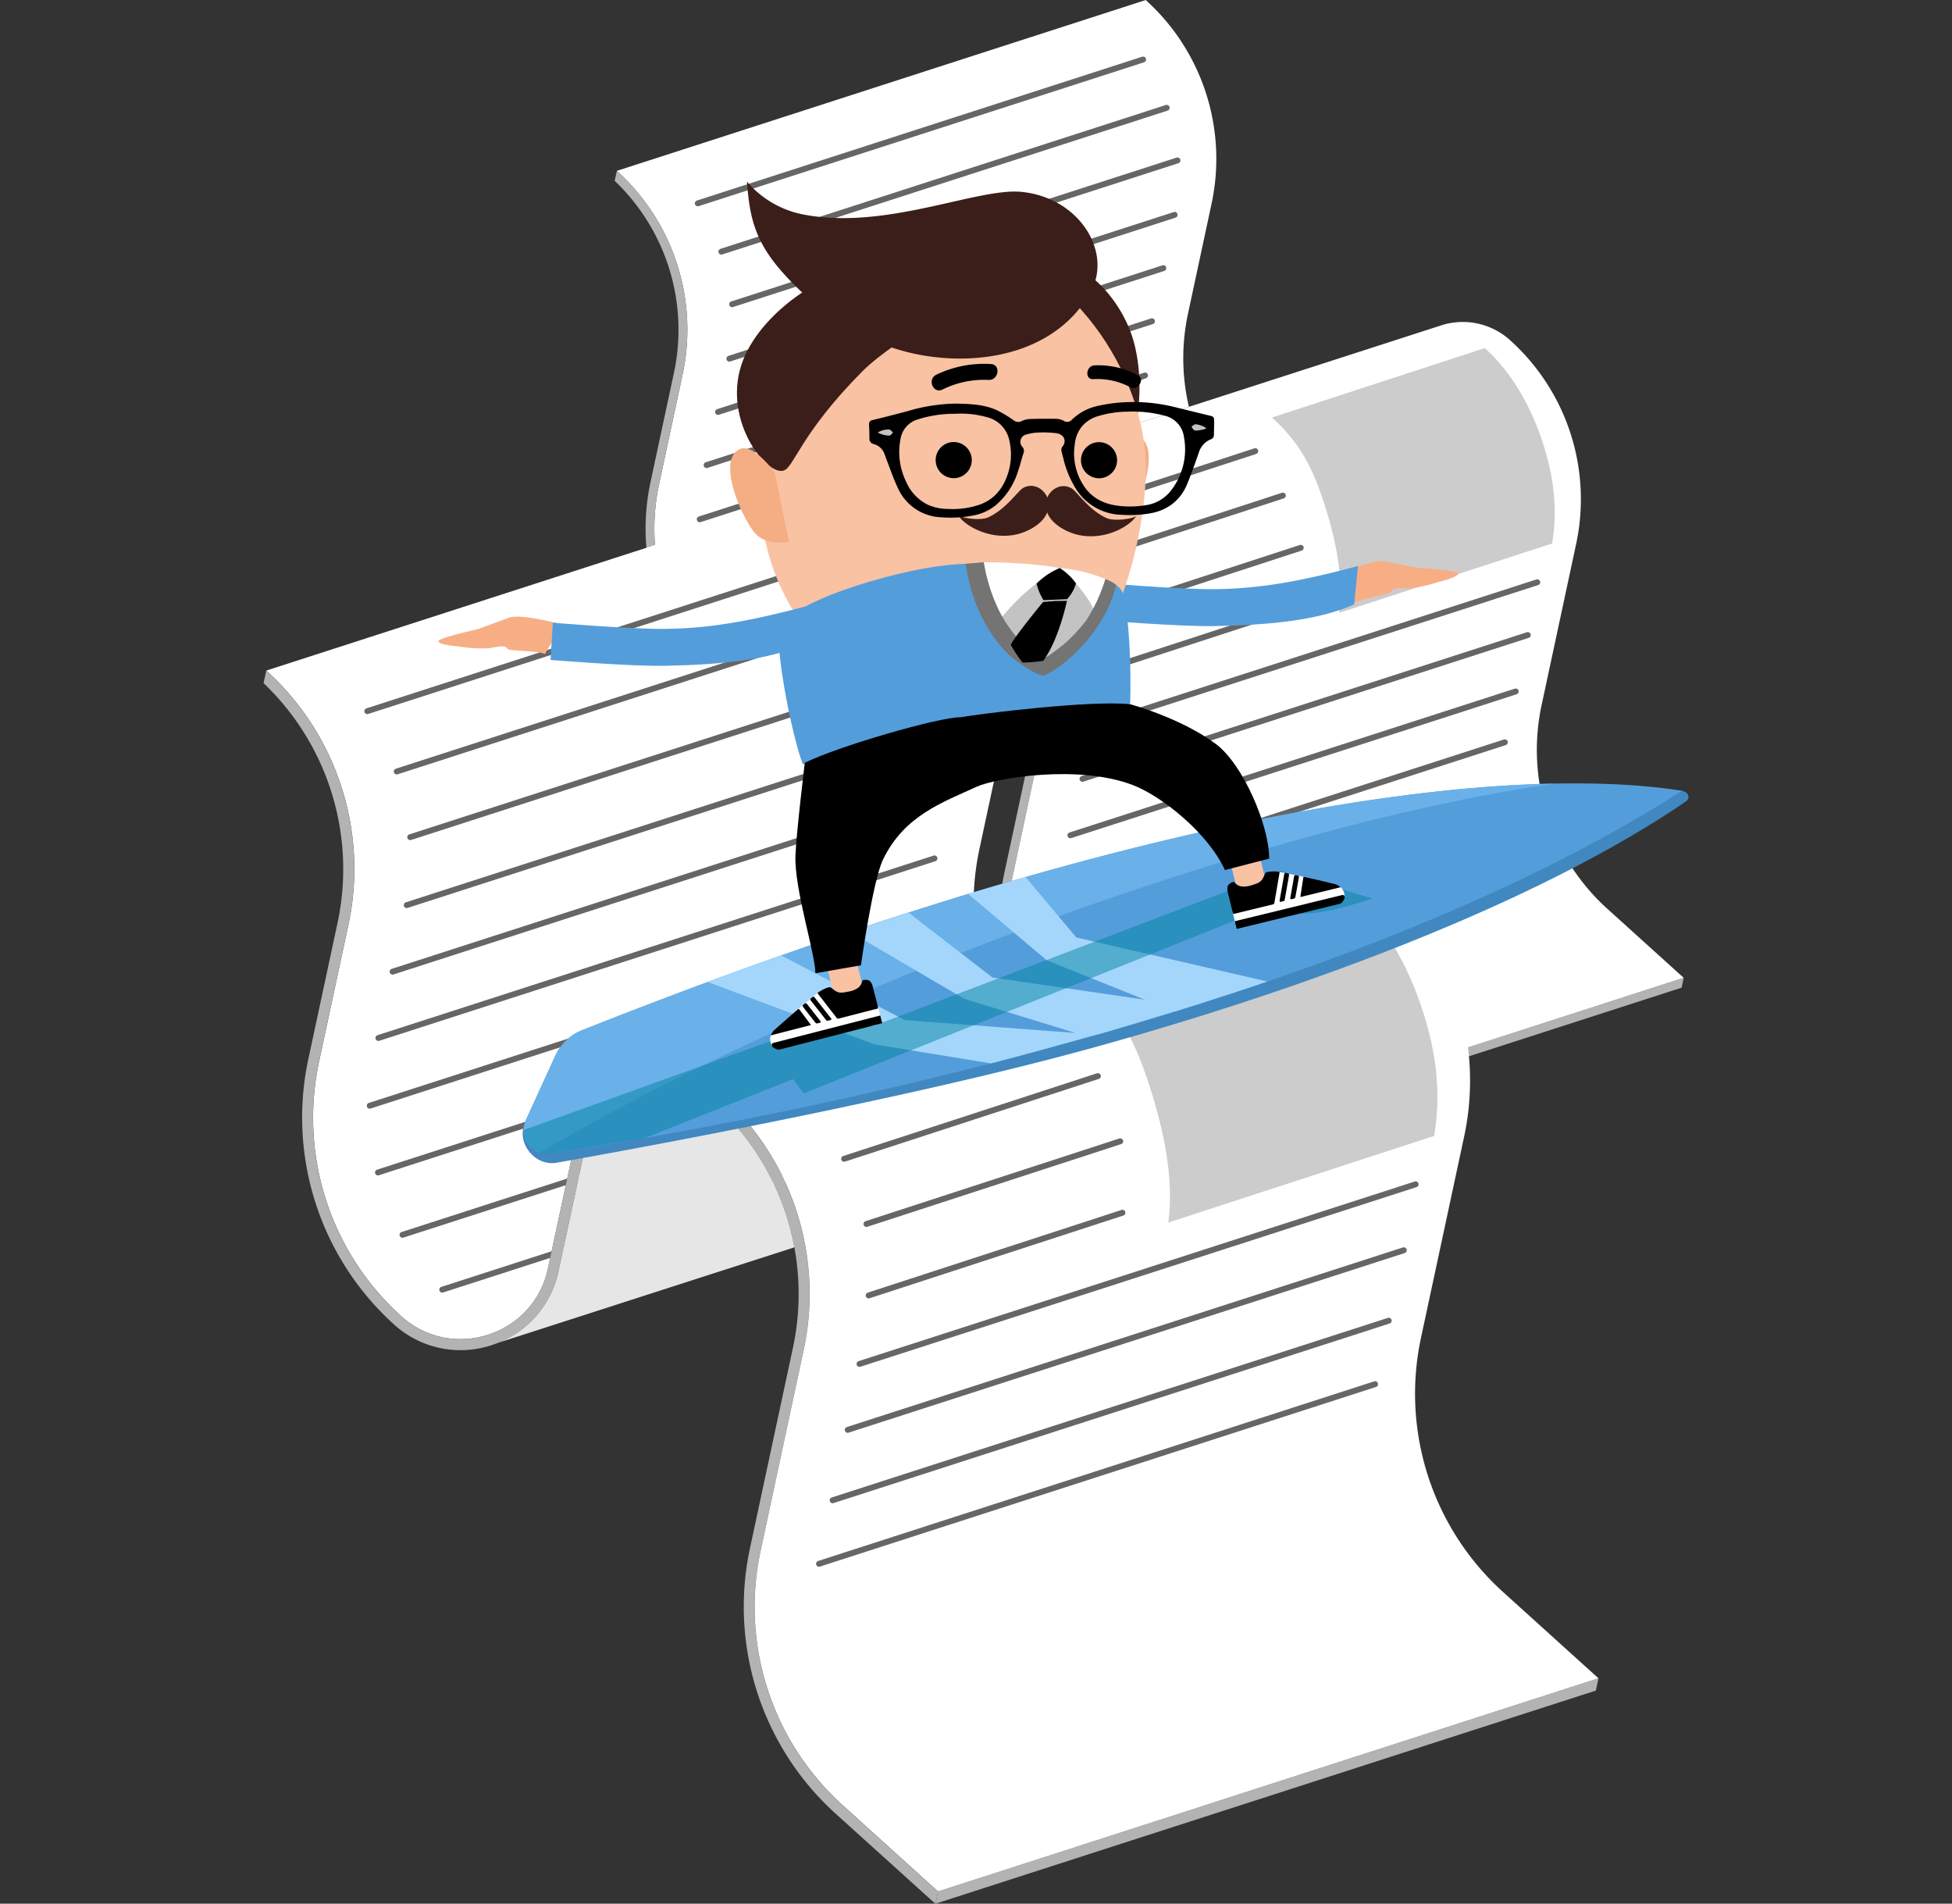 <svg xmlns="http://www.w3.org/2000/svg" xmlns:xlink="http://www.w3.org/1999/xlink" width="481" height="469" viewBox="0 0 481 469">
  <rect x="0" y="0" width="481" height="469" fill="#333333" stroke="none"/>
  <defs>
    <clipPath id="clip-path">
      <rect id="Rettangolo_209" data-name="Rettangolo 209" width="481" height="469" transform="translate(160 1892)" fill="#d9d9d9"/>
    </clipPath>
  </defs>
  <g id="Raggruppa_352" data-name="Raggruppa 352" transform="translate(-160 -1892)">
    <g id="Gruppo_di_maschere_8" data-name="Gruppo di maschere 8" clip-path="url(#clip-path)">
      <g id="MrK_EMAIL" data-name="MrK EMAIL" transform="translate(167.223 1892)" style="isolation: isolate">
        <g id="Livello_1" data-name="Livello 1">
          <g id="Raggruppa_329" data-name="Raggruppa 329">
            <path id="Tracciato_937" data-name="Tracciato 937" d="M407.16,243.318,276.821,285.373l.522-2.424,130.324-42.056Z" fill="#b3b3b3"/>
            <path id="Tracciato_938" data-name="Tracciato 938" d="M285.731,100.23,232.67,117.368,218.294,122a13.87,13.87,0,0,0-1.357.439,17.35,17.35,0,0,0-11.261,12.85l-5.326,24.8a17.314,17.314,0,0,1-9.808,12.256,17.714,17.714,0,0,1-11.1,1.26,17.434,17.434,0,0,1-8.055-4.163,52.731,52.731,0,0,1-16.2-50.163l5.795-27.028a52.713,52.713,0,0,0-16.2-50.159L275.126,0l-.014.019a52.7,52.7,0,0,1,16.211,50.163l-5.795,27.028a52.559,52.559,0,0,0,.208,23.02Z" fill="#fff"/>
            <line id="Linea_36" data-name="Linea 36" x1="109.734" y2="35.435" transform="translate(164.721 14.661)" fill="none" stroke="#666" stroke-linecap="round" stroke-miterlimit="10" stroke-width="1.449"/>
            <line id="Linea_37" data-name="Linea 37" x1="109.739" y2="35.435" transform="translate(170.526 26.564)" fill="none" stroke="#666" stroke-linecap="round" stroke-miterlimit="10" stroke-width="1.449"/>
            <line id="Linea_38" data-name="Linea 38" x1="109.739" y2="35.435" transform="translate(173.186 39.52)" fill="none" stroke="#666" stroke-linecap="round" stroke-miterlimit="10" stroke-width="1.449"/>
            <line id="Linea_39" data-name="Linea 39" x1="109.734" y2="35.435" transform="translate(172.496 52.93)" fill="none" stroke="#666" stroke-linecap="round" stroke-miterlimit="10" stroke-width="1.449"/>
            <line id="Linea_40" data-name="Linea 40" x1="109.739" y2="35.435" transform="translate(169.705 66.056)" fill="none" stroke="#666" stroke-linecap="round" stroke-miterlimit="10" stroke-width="1.449"/>
            <line id="Linea_41" data-name="Linea 41" x1="109.739" y2="35.435" transform="translate(166.899 79.142)" fill="none" stroke="#666" stroke-linecap="round" stroke-miterlimit="10" stroke-width="1.449"/>
            <line id="Linea_42" data-name="Linea 42" x1="109.739" y2="35.435" transform="translate(165.195 92.504)" fill="none" stroke="#666" stroke-linecap="round" stroke-miterlimit="10" stroke-width="1.449"/>
            <line id="Linea_43" data-name="Linea 43" x1="109.739" y2="35.435" transform="translate(166.822 105.668)" fill="none" stroke="#666" stroke-linecap="round" stroke-miterlimit="10" stroke-width="1.449"/>
            <line id="Linea_44" data-name="Linea 44" x1="109.739" y2="35.435" transform="translate(171.656 117.972)" fill="none" stroke="#666" stroke-linecap="round" stroke-miterlimit="10" stroke-width="1.449"/>
            <line id="Linea_45" data-name="Linea 45" x1="109.734" y2="35.435" transform="translate(179.508 128.794)" fill="none" stroke="#666" stroke-linecap="round" stroke-miterlimit="10" stroke-width="1.449"/>
            <path id="Tracciato_939" data-name="Tracciato 939" d="M277.343,282.949l-.522,2.419-.932-.821-18.819-17a55.042,55.042,0,0,1-16.863-52.221l8.513-39.7a50.659,50.659,0,0,0-15.54-48.1,15.41,15.41,0,0,0-25.4,8.2l-5.326,24.8A19.522,19.522,0,0,1,190.5,174.717l-.039.014c-.41.164-.821.309-1.236.444a19.523,19.523,0,0,1-19.3-4.138,55.02,55.02,0,0,1-16.863-52.221l5.795-27.028a50.666,50.666,0,0,0-14.612-47.232l.531-2.472a52.713,52.713,0,0,1,16.2,50.159l-5.795,27.028a52.713,52.713,0,0,0,16.2,50.163,17.434,17.434,0,0,0,8.055,4.163,17.711,17.711,0,0,0,11.1-1.26l.039-.024a8.923,8.923,0,0,0,.84-.406c.285-.15.575-.309.855-.478.063-.029.116-.072.179-.106.483-.295.951-.613,1.4-.951a.161.161,0,0,1,.053-.043c.251-.2.507-.4.753-.613q.246-.21.493-.435c.217-.2.415-.4.613-.6.184-.184.357-.377.531-.56a15.465,15.465,0,0,0,1.227-1.54,14.511,14.511,0,0,0,.869-1.362,1.808,1.808,0,0,0,.179-.328c.135-.227.256-.464.372-.705.019-.039.039-.082.058-.121.121-.261.246-.522.348-.8a.6.6,0,0,0,.072-.174c.1-.212.184-.435.266-.662.048-.121.087-.246.126-.372.087-.256.164-.507.241-.768.01-.053.034-.1.043-.155.1-.343.184-.691.261-1.053l5.326-24.8c.087-.4.179-.792.295-1.173.072-.295.169-.575.256-.84.068-.208.145-.41.222-.618a2.6,2.6,0,0,1,.1-.246,6.125,6.125,0,0,1,.266-.628c-.01-.014,0-.019,0-.034.13-.3.275-.613.435-.9.155-.309.319-.608.493-.9l.155-.266c.121-.2.251-.391.377-.57.261-.4.541-.768.826-1.13a10.436,10.436,0,0,1,.681-.8c0-.01.014-.019.019-.029.246-.27.488-.526.753-.768.212-.208.43-.415.662-.608a17.476,17.476,0,0,1,1.724-1.333,3.768,3.768,0,0,1,.372-.241c.217-.14.449-.28.676-.41l.014-.01c.319-.188.628-.353.951-.517a.319.319,0,0,0,.087-.048,15.664,15.664,0,0,1,1.893-.787c.179-.063.348-.135.526-.184a5.034,5.034,0,0,1,.546-.169c.1-.034.188-.058.285-.082a14.043,14.043,0,0,1,1.656-.353,5.081,5.081,0,0,1,.584-.1,2.966,2.966,0,0,1,.362-.043c.193-.024.4-.048.6-.058.27-.029.551-.048.84-.053l.734-.01a.628.628,0,0,1,.13,0c.275,0,.551.01.835.034s.57.034.85.072a17.211,17.211,0,0,1,8.827,3.651c.314.246.623.507.927.787a52.7,52.7,0,0,1,14.82,22.9,53.431,53.431,0,0,1,1.623,6.365,52.575,52.575,0,0,1-.241,20.885l-8.513,39.7a52.688,52.688,0,0,0,16.2,50.154l18.819,17.008Z" fill="#b3b3b3"/>
            <path id="Tracciato_940" data-name="Tracciato 940" d="M248.987,155.875,190.5,174.722a19.522,19.522,0,0,0,11.957-14.183l5.326-24.8a15.41,15.41,0,0,1,25.4-8.2,50.658,50.658,0,0,1,15.805,28.332Z" fill="#c2dbef"/>
            <path id="Tracciato_941" data-name="Tracciato 941" d="M407.667,240.894l-130.324,42.06-18.819-17.008a52.685,52.685,0,0,1-16.2-50.154l8.513-39.7a52.577,52.577,0,0,0,.241-20.885,53.43,53.43,0,0,0-1.623-6.365,52.713,52.713,0,0,0-14.82-22.9,17.371,17.371,0,0,0-16.346-3.936l14.376-4.636,53.061-17.138,61.927-19.992.155-.053a17.382,17.382,0,0,1,17.148,3.689,52.713,52.713,0,0,1,16.2,50.159l-8.509,39.689a52.713,52.713,0,0,0,16.2,50.163L407.667,240.9Z" fill="#fff"/>
            <line id="Linea_46" data-name="Linea 46" x1="50.086" y2="16.317" transform="translate(252.015 111.144)" fill="none" stroke="#666" stroke-linecap="round" stroke-miterlimit="10" stroke-width="1.449"/>
            <line id="Linea_47" data-name="Linea 47" x1="109.739" y2="35.435" transform="translate(256.535 170.347)" fill="none" stroke="#666" stroke-linecap="round" stroke-miterlimit="10" stroke-width="1.449"/>
            <line id="Linea_48" data-name="Linea 48" x1="109.739" y2="35.435" transform="translate(253.85 182.873)" fill="none" stroke="#666" stroke-linecap="round" stroke-miterlimit="10" stroke-width="1.449"/>
            <line id="Linea_49" data-name="Linea 49" x1="109.739" y2="35.435" transform="translate(259.514 156.449)" fill="none" stroke="#666" stroke-linecap="round" stroke-miterlimit="10" stroke-width="1.449"/>
            <line id="Linea_50" data-name="Linea 50" x1="109.734" y2="35.435" transform="translate(261.851 143.445)" fill="none" stroke="#666" stroke-linecap="round" stroke-miterlimit="10" stroke-width="1.449"/>
            <line id="Linea_51" data-name="Linea 51" x1="50.081" y2="16.317" transform="translate(263.653 149.051)" fill="none" stroke="#666" stroke-linecap="round" stroke-miterlimit="10" stroke-width="1.449"/>
            <line id="Linea_52" data-name="Linea 52" x1="50.086" y2="16.317" transform="translate(263.213 134.955)" fill="none" stroke="#666" stroke-linecap="round" stroke-miterlimit="10" stroke-width="1.449"/>
            <line id="Linea_53" data-name="Linea 53" x1="50.086" y2="16.317" transform="translate(258.804 122.091)" fill="none" stroke="#666" stroke-linecap="round" stroke-miterlimit="10" stroke-width="1.449"/>
            <path id="Tracciato_942" data-name="Tracciato 942" d="M322.774,150.988c1.246-8.765-1.091-18.872-3.685-26.907-2.8-8.663-5.887-14.912-12.874-21.223l52.443-17.109c6.988,6.311,11.561,14.893,14.361,23.556,2.593,8.026,3.651,16.119,2.226,24.584l-52.472,17.095Z" fill="#ccc"/>
            <path id="Tracciato_943" data-name="Tracciato 943" d="M386.029,416.485,223.273,469l.652-3.023,162.741-52.52Z" fill="#b3b3b3"/>
            <path id="Tracciato_944" data-name="Tracciato 944" d="M234.4,237.808l-66.258,21.4-17.954,5.79a17.693,17.693,0,0,0-1.69.551,21.667,21.667,0,0,0-14.062,16.047l-6.654,30.963a21.631,21.631,0,0,1-12.246,15.3,22.158,22.158,0,0,1-13.859,1.574,21.736,21.736,0,0,1-10.059-5.2A65.837,65.837,0,0,1,71.387,261.6l7.239-33.75a65.661,65.661,0,0,0-1.724-34.03A65.817,65.817,0,0,0,58.4,165.2l162.761-52.559-.019.024a65.805,65.805,0,0,1,20.243,62.641l-7.239,33.75A65.551,65.551,0,0,0,234.4,237.8Z" fill="#fff"/>
            <line id="Linea_54" data-name="Linea 54" x1="137.037" y2="44.248" transform="translate(83.285 130.957)" fill="none" stroke="#666" stroke-linecap="round" stroke-miterlimit="10" stroke-width="1.449"/>
            <line id="Linea_55" data-name="Linea 55" x1="137.032" y2="44.248" transform="translate(90.539 145.821)" fill="none" stroke="#666" stroke-linecap="round" stroke-miterlimit="10" stroke-width="1.449"/>
            <line id="Linea_56" data-name="Linea 56" x1="137.032" y2="44.248" transform="translate(93.861 161.998)" fill="none" stroke="#666" stroke-linecap="round" stroke-miterlimit="10" stroke-width="1.449"/>
            <line id="Linea_57" data-name="Linea 57" x1="137.032" y2="44.248" transform="translate(92.996 178.74)" fill="none" stroke="#666" stroke-linecap="round" stroke-miterlimit="10" stroke-width="1.449"/>
            <line id="Linea_58" data-name="Linea 58" x1="137.032" y2="44.248" transform="translate(89.515 195.134)" fill="none" stroke="#666" stroke-linecap="round" stroke-miterlimit="10" stroke-width="1.449"/>
            <line id="Linea_59" data-name="Linea 59" x1="137.032" y2="44.248" transform="translate(86.014 211.475)" fill="none" stroke="#666" stroke-linecap="round" stroke-miterlimit="10" stroke-width="1.449"/>
            <line id="Linea_60" data-name="Linea 60" x1="137.037" y2="44.248" transform="translate(83.879 228.16)" fill="none" stroke="#666" stroke-linecap="round" stroke-miterlimit="10" stroke-width="1.449"/>
            <line id="Linea_61" data-name="Linea 61" x1="137.032" y2="44.248" transform="translate(85.912 244.602)" fill="none" stroke="#666" stroke-linecap="round" stroke-miterlimit="10" stroke-width="1.449"/>
            <line id="Linea_62" data-name="Linea 62" x1="137.032" y2="44.248" transform="translate(91.953 259.963)" fill="none" stroke="#666" stroke-linecap="round" stroke-miterlimit="10" stroke-width="1.449"/>
            <line id="Linea_63" data-name="Linea 63" x1="137.032" y2="44.248" transform="translate(101.751 273.475)" fill="none" stroke="#666" stroke-linecap="round" stroke-miterlimit="10" stroke-width="1.449"/>
            <path id="Tracciato_945" data-name="Tracciato 945" d="M223.925,465.977,223.277,469l-1.164-1.024-23.5-21.228a68.739,68.739,0,0,1-21.059-65.206l10.629-49.569a63.249,63.249,0,0,0-19.4-60.058,19.24,19.24,0,0,0-31.717,10.242l-6.654,30.963a24.367,24.367,0,0,1-14.931,17.708l-.043.019c-.512.208-1.024.386-1.54.555a24.394,24.394,0,0,1-24.1-5.167A68.717,68.717,0,0,1,68.731,261.03l7.239-33.75A63.277,63.277,0,0,0,57.721,168.3l.662-3.091A65.841,65.841,0,0,1,78.611,227.85L71.372,261.6A65.841,65.841,0,0,0,91.6,324.242a21.736,21.736,0,0,0,10.059,5.2,22.116,22.116,0,0,0,13.859-1.574l.048-.029a10.958,10.958,0,0,0,1.048-.507c.357-.184.72-.386,1.067-.6.077-.039.145-.092.222-.13.6-.367,1.188-.768,1.748-1.188a.2.2,0,0,1,.068-.053c.314-.251.633-.5.937-.768.2-.179.406-.352.613-.546.275-.246.522-.5.768-.749.227-.227.444-.468.662-.7a19.362,19.362,0,0,0,1.531-1.922,17.492,17.492,0,0,0,1.082-1.7,3.077,3.077,0,0,0,.227-.406c.169-.28.319-.579.464-.879.024-.048.048-.1.072-.15.155-.328.3-.652.435-1a.6.6,0,0,0,.087-.217c.126-.261.227-.546.328-.826.063-.155.106-.309.155-.464.111-.324.2-.633.3-.956.014-.068.043-.13.058-.193.121-.43.227-.864.324-1.313l6.654-30.963c.106-.5.227-.99.372-1.468.092-.367.208-.715.324-1.048.082-.261.179-.512.275-.768a2.346,2.346,0,0,1,.121-.3c.1-.27.212-.536.333-.787-.01-.014,0-.024.01-.039a11.516,11.516,0,0,1,.546-1.125c.193-.386.4-.758.613-1.125.063-.111.13-.222.193-.333.15-.246.314-.488.468-.715.328-.5.676-.961,1.033-1.41a12.6,12.6,0,0,1,.85-.99c0-.014.019-.024.019-.039.309-.333.608-.657.937-.961.261-.261.541-.522.826-.763a21.549,21.549,0,0,1,2.154-1.666,4.74,4.74,0,0,1,.464-.3c.27-.179.56-.348.84-.512l.014-.01c.4-.232.787-.439,1.188-.642a.492.492,0,0,0,.111-.058,20.566,20.566,0,0,1,2.366-.985c.222-.077.435-.169.657-.232a6.474,6.474,0,0,1,.681-.212,3.553,3.553,0,0,1,.353-.1,17.187,17.187,0,0,1,2.072-.439c.246-.058.488-.087.729-.121a3.436,3.436,0,0,1,.454-.053c.241-.029.5-.058.748-.072.338-.039.691-.058,1.048-.063l.913-.01a.684.684,0,0,1,.164.01c.343,0,.691.01,1.038.043s.71.043,1.058.087a21.486,21.486,0,0,1,11.025,4.559c.391.3.777.637,1.159.98a65.794,65.794,0,0,1,18.509,28.6,67.24,67.24,0,0,1,2.023,7.949,65.661,65.661,0,0,1-.3,26.081l-10.629,49.569a65.8,65.8,0,0,0,20.233,62.627L223.905,466Z" fill="#b3b3b3"/>
            <path id="Tracciato_946" data-name="Tracciato 946" d="M188.518,307.292l-73.033,23.536a24.375,24.375,0,0,0,14.931-17.708l6.654-30.963a19.24,19.24,0,0,1,31.717-10.242,63.222,63.222,0,0,1,19.736,35.377Z" fill="#e6e6e6"/>
            <path id="Tracciato_947" data-name="Tracciato 947" d="M386.666,413.457l-162.741,52.52-23.5-21.243a65.8,65.8,0,0,1-20.233-62.627l10.629-49.569a65.661,65.661,0,0,0,.3-26.081,67.241,67.241,0,0,0-2.023-7.949,65.794,65.794,0,0,0-18.509-28.6,21.694,21.694,0,0,0-20.412-4.916l17.954-5.79,66.258-21.4,77.331-24.966.193-.068a21.71,21.71,0,0,1,21.417,4.607,65.841,65.841,0,0,1,20.229,62.641l-10.629,49.56a65.841,65.841,0,0,0,20.229,62.642l23.5,21.243Z" fill="#fff"/>
            <line id="Linea_64" data-name="Linea 64" x1="62.545" y2="20.373" transform="translate(192.295 251.435)" fill="none" stroke="#666" stroke-linecap="round" stroke-miterlimit="10" stroke-width="1.449"/>
            <line id="Linea_65" data-name="Linea 65" x1="137.037" y2="44.248" transform="translate(197.94 325.367)" fill="none" stroke="#666" stroke-linecap="round" stroke-miterlimit="10" stroke-width="1.449"/>
            <line id="Linea_66" data-name="Linea 66" x1="137.032" y2="44.253" transform="translate(194.588 341.003)" fill="none" stroke="#666" stroke-linecap="round" stroke-miterlimit="10" stroke-width="1.449"/>
            <path id="Tracciato_948" data-name="Tracciato 948" d="M280.655,301.193c1.555-10.942-1.362-23.565-4.6-33.6-3.5-10.817-7.35-18.621-16.076-26.5l65.486-21.363c8.726,7.881,14.439,18.6,17.935,29.418,3.24,10.025,4.563,20.127,2.777,30.7l-65.52,21.344Z" fill="#ccc"/>
            <line id="Linea_67" data-name="Linea 67" x1="137.032" y2="44.248" transform="translate(201.663 308.012)" fill="none" stroke="#666" stroke-linecap="round" stroke-miterlimit="10" stroke-width="1.449"/>
            <line id="Linea_68" data-name="Linea 68" x1="137.037" y2="44.253" transform="translate(204.575 291.767)" fill="none" stroke="#666" stroke-linecap="round" stroke-miterlimit="10" stroke-width="1.449"/>
            <line id="Linea_69" data-name="Linea 69" x1="62.54" y2="20.378" transform="translate(206.825 298.769)" fill="none" stroke="#666" stroke-linecap="round" stroke-miterlimit="10" stroke-width="1.449"/>
            <line id="Linea_70" data-name="Linea 70" x1="62.545" y2="20.373" transform="translate(206.279 281.167)" fill="none" stroke="#666" stroke-linecap="round" stroke-miterlimit="10" stroke-width="1.449"/>
            <line id="Linea_71" data-name="Linea 71" x1="62.54" y2="20.378" transform="translate(200.779 265.106)" fill="none" stroke="#666" stroke-linecap="round" stroke-miterlimit="10" stroke-width="1.449"/>
            <path id="Tracciato_949" data-name="Tracciato 949" d="M136.873,256.549a12.383,12.383,0,0,0-6.268,6.176l-8.644,14.434c-1.753,4.481,2.632,10.237,7.982,9.291,25.381-4.505,88.988-16.288,133.811-28.79,52.935-14.772,108.367-35.609,144.5-60.237,1-.681.8-2.487-1.3-2.6-24.449-1.3-102.717-4.713-270.085,61.729Z" fill="#4088bf"/>
            <path id="Tracciato_950" data-name="Tracciato 950" d="M135.863,253.941a12.374,12.374,0,0,0-6.263,6.176L122.376,275.9a5.909,5.909,0,0,0,6.278,8.3c41.046-6.3,189.615-32.253,278.593-89.384-22.691-3.651-101.032-8.5-271.379,59.126Z" fill="#549ddb"/>
            <path id="Tracciato_951" data-name="Tracciato 951" d="M237.533,231.7c-43.712,16.621-82.561,35.054-111.723,52.225a5.883,5.883,0,0,1-3.438-8.026l7.224-15.791a12.383,12.383,0,0,1,6.263-6.171c124.438-49.4,199.775-60.126,240.189-60.893-35.807,5.012-85.367,18.447-138.519,38.656Z" fill="#69b1e8"/>
            <path id="Tracciato_952" data-name="Tracciato 952" d="M185.288,235.389l30.4,15.916,42.133,3.182L230.4,246.075,202.2,229.56q7.367-2.47,14.434-4.728l20.687,15.979,37.579,5.476L250.73,236.6,231.356,220.24q7.236-2.195,14.13-4.167L258,230.96,305.071,241.8c-5.51,1.888-11.025,3.68-16.53,5.437h.072c-.729.217-1.545.473-2.414.739-1.256.4-2.506.8-3.757,1.193l-.082-.01c-4.172,1.275-8.972,2.728-13.116,3.96h0s-.058.014-.082.024c-2.26.676-4.322,1.275-5.969,1.743l-.164-.01c-8.576,2.41-19.277,5.36-26.067,7.1l-28.67-4.674-41.138-15.38q9.264-3.426,18.114-6.538Z" fill="#a4d6fc"/>
            <path id="Tracciato_953" data-name="Tracciato 953" d="M208.1,252.729l100.259-38.2,22.561,6.828c-9.47,3.12-17.148,5.128-27.013,2.675L190.788,269.38l-2.574-3.53-36.57,14.535c-2.5.406-20.987,3.506-22.991,3.82a5.894,5.894,0,0,1-6.8-5.824l73.724-26.559,12.526.908Z" fill="#0084a3" opacity="0.5" style="mix-blend-mode: multiply;isolation: isolate"/>
            <path id="Tracciato_954" data-name="Tracciato 954" d="M321.306,142.044s9.547-4.346,12.633-3.747l8.243,1.6s10.141.589,9.919,1.429c-.275,1.024-4.6,1.932-5.312,2.192a34.018,34.018,0,0,1-6.7,1.415c-1.352.145-3.95-.43-4.5.816-.328.758-7.929,1.748-8.885,2.82l-5.4-6.519Z" fill="#f7ae84"/>
            <path id="Tracciato_955" data-name="Tracciato 955" d="M131.324,153.875s-10.112-2.786-13.067-1.709l-7.891,2.878s-9.924,2.183-9.571,2.975c.435.971,4.848,1.183,5.592,1.328a34.062,34.062,0,0,0,6.838.343c1.357-.068,3.834-1.048,4.568.1.444.7,8.108.478,9.219,1.381l4.312-7.292Z" fill="#f7ae84"/>
            <path id="Tracciato_956" data-name="Tracciato 956" d="M326.449,148.926c-8.866,3.868-20.243,5.022-34.252,5.317-8.518.179-28.283-1.444-28.283-1.444l.56-9.175s19.094,1.623,27.733,1.526c11.1-.126,21.132-1.965,35.2-5.7l-.951,9.479Z" fill="#549ddb"/>
            <path id="Tracciato_957" data-name="Tracciato 957" d="M297.257,217.772c.41,1.69,7.8.787,7.186-1.753s-5.355-21.982-5.355-21.982l-7.186,1.753,5.36,21.982Z" fill="#f8c2a3" fill-rule="evenodd"/>
            <path id="Tracciato_958" data-name="Tracciato 958" d="M314.328,216.068s-5.988-1.222-6.466-1.275-2.337,7.5-2.337,7.5l-9.064,2.207.734,3.037,26.859-6.548a2.8,2.8,0,0,0-.918-2.414l-8.808-2.506Z" fill="#fff" fill-rule="evenodd"/>
            <path id="Tracciato_959" data-name="Tracciato 959" d="M296.919,225.132c.729-.184,3.549-.869,4.143-1.014,1.763-.43,3.525-.864,5.293-1.289a.541.541,0,0,0,.478-.522c.1-.753.251-1.507.377-2.255.285-1.661.565-3.327.855-4.988.034-.188,0-.285-.188-.314-.28-.043-3.091-.241-3.375.468-.845,2.11-1.222,2.231-3.588,2.955a5.706,5.706,0,0,1-2.294.2,2.627,2.627,0,0,1-1.6-.961c-.324-.415-1.68.4-1.763,1.029a3.354,3.354,0,0,0,.01,1.12l1.173,4.858c.087.372.14.792.478.705Z" fill-rule="evenodd"/>
            <path id="Tracciato_960" data-name="Tracciato 960" d="M323.464,220.515l-26.415,6.437.464,1.9c7.615-1.854,18.205-4.433,25.555-6.225a3.054,3.054,0,0,0,1-1.27c.121-.579-.092-.971-.608-.84Z" fill-rule="evenodd"/>
            <path id="Tracciato_961" data-name="Tracciato 961" d="M313.2,220.993l9.928-2.419a4.969,4.969,0,0,0-1.106-.681c-1.169-.3-2.337-.575-3.516-.855-1.4-.333-2.791-.647-4.187-.975-.237-.053-.372-.068-.406.227l-.72,4.7Z" fill-rule="evenodd"/>
            <path id="Tracciato_962" data-name="Tracciato 962" d="M308.118,221.747c-.063.309-.043.5.241.425l.5-.121c.381-.092.444-.111.5-.439l1.024-5.795c.058-.328.092-.589-.241-.642l-.512-.1c-.333-.058-.386.208-.444.536l-1.077,6.138Z" fill-rule="evenodd"/>
            <path id="Tracciato_963" data-name="Tracciato 963" d="M310.73,221.124c-.063.314.024.468.314.4l.522-.126c.381-.092.386-.251.444-.579l.8-4.476c.058-.328.092-.589-.237-.642l-.512-.1c-.328-.053-.391.208-.444.536l-.874,4.988Z" fill-rule="evenodd"/>
            <path id="Tracciato_964" data-name="Tracciato 964" d="M259.683,67.1c1.468.063,10.039,6.978,12.72,18.065,3,12.439-.613,25.574-2.047,24.758-.874-.5-.454-7.34-6.558-20.494a71.761,71.761,0,0,0-9.581-14.212s3.718-7.548,5.466-8.118" fill="#3b1e19"/>
            <path id="Tracciato_965" data-name="Tracciato 965" d="M273.286,107.512c6.08,2.627-.2,18.442-3,21.339s-7.784,2.159-7.784,2.159L265,113.732s4.8-7.722,8.282-6.22Z" fill="#f5ad83"/>
            <path id="Tracciato_966" data-name="Tracciato 966" d="M228.676,60.092c-21.576-.212-46.107,24.932-48.536,51.694-2.11,23.256,6.5,37.69,12.768,45.185l70.788,2.221c10.276-18.925,11.889-39.129,11.353-46.638-1.907-26.81-24.792-52.25-46.373-52.462Z" fill="#f8c2a3"/>
            <path id="Tracciato_967" data-name="Tracciato 967" d="M269.467,146.192c-2.062-6.693-30.973-8.475-43.7-6.915-12.753,1.309-40.544,9.47-41.07,16.452-.5,6.659,3.429,26.2,5.925,32.591,13.748-6.1,39.467-10.276,39.467-10.276h0s22.329-2.583,40.708,1.251c1.009-6.785.628-26.724-1.338-33.1Z" fill="#549ddb"/>
            <path id="Tracciato_968" data-name="Tracciato 968" d="M176.823,44.726c.642,7.615,1.4,13.869,8.306,21.827,7.243,8.4,17.795,16.172,28.293,19.35,15.443,4.93,38.231,3.322,48-13.777,5.611-9.817-2.468-23.295-16.752-24.84-10.952-1.183-33.494,9.537-53.945,5.553a24.23,24.23,0,0,1-13.9-8.113" fill="#3b1e19"/>
            <path id="Tracciato_969" data-name="Tracciato 969" d="M228.9,126.973c1.3,1.961,3.955,3.419,6.191,4.177a15.324,15.324,0,0,0,7.755.6c3.651-.734,8.61-3.467,8.335-7.77-.2-2.951-3.395-5.394-6.3-3.757-1.27.7-4.409,5.5-8.842,7.326-1.531.628-5.52.29-7.137-.579" fill="#3b1e19"/>
            <path id="Tracciato_970" data-name="Tracciato 970" d="M272.745,127.171c-1.318,1.946-3.984,3.39-6.22,4.129a15.339,15.339,0,0,1-7.76.546c-3.641-.758-8.581-3.525-8.277-7.828.222-2.951,3.429-5.365,6.331-3.713,1.265.705,4.37,5.529,8.789,7.393,1.526.642,5.52.328,7.142-.526" fill="#3b1e19"/>
            <path id="Tracciato_971" data-name="Tracciato 971" d="M262.059,145.565c-.768,1-1.738,2.188-2.9,3.448C260.152,147.945,261.122,146.8,262.059,145.565Z" fill="none"/>
            <path id="Tracciato_972" data-name="Tracciato 972" d="M225.711,142.542c-.077-.237-.145-.464-.212-.681C225.566,142.093,225.639,142.315,225.711,142.542Z" fill="none"/>
            <path id="Tracciato_973" data-name="Tracciato 973" d="M227.17,146.352a37.421,37.421,0,0,1-1.454-3.8A33.838,33.838,0,0,0,227.17,146.352Z" fill="none"/>
            <path id="Tracciato_974" data-name="Tracciato 974" d="M262.532,144.927c-.15.2-.3.415-.473.633C262.218,145.352,262.378,145.14,262.532,144.927Z" fill="none"/>
            <path id="Tracciato_975" data-name="Tracciato 975" d="M258.843,149.355c-.1.1-.193.208-.295.309Z" fill="none"/>
            <path id="Tracciato_976" data-name="Tracciato 976" d="M253.917,139.944c-2.043.613-2.139,1.246-4.631,2.675a34.084,34.084,0,0,0-9.73,9.634.21.21,0,0,1-.029-.034c1.99,2.767,3.3,4.766,5.153,6.369.014-.063,4.9,5.235,4.906,5.172.623-2.757,10.421-7.649,13.666-11.261-.01.01,1.917-9.832,1.9-9.827a34.574,34.574,0,0,0-11.242-2.728Z" fill="#c3c3c3"/>
            <path id="Tracciato_977" data-name="Tracciato 977" d="M227.508,147.091l-.159-.348Z" fill="none"/>
            <path id="Tracciato_978" data-name="Tracciato 978" d="M244.94,139.041l-.343-.058h-.27c.184.019.367.034.551.053a.235.235,0,0,1,.058,0Z"/>
            <path id="Tracciato_979" data-name="Tracciato 979" d="M249.195,142.976a50.456,50.456,0,0,0-9.436,8.972c-.01-.01-2.912-3.738-4.592-13.449,0,0,10.933-.029,18.751,1.439,0,0-3.057,1.8-4.723,3.033Z" fill="#fff"/>
            <path id="Tracciato_980" data-name="Tracciato 980" d="M201.528,66.934c-4.757.386-20.562,9.054-25.6,21.677-5.645,14.154,5.5,28.53,9.88,27.337,2.67-.724,4.027-8.943,19.538-24.536,4.283-4.307,14.424-11.218,26.448-17.476,0,0-24.391-6.756-30.268-7" fill="#3b1e19"/>
            <path id="Tracciato_981" data-name="Tracciato 981" d="M174.954,110.68c-5.911,2.975,1.318,18.394,4.293,21.117,2.955,2.719,7.944,1.69,7.944,1.69l-3.511-17.1s-5.341-7.408-8.726-5.708Z" fill="#f5ad83"/>
            <path id="Tracciato_982" data-name="Tracciato 982" d="M256.4,142.1c.811.734,5.032,5.51,5.819,8.084,0,0,1.729-3.834,2.979-7.524a36.789,36.789,0,0,0-11.247-2.728S255.656,141.426,256.4,142.1Z" fill="#fff"/>
            <path id="Tracciato_983" data-name="Tracciato 983" d="M252.787,147.733l2.907-.116a9.407,9.407,0,0,0,2.221-3.9,14.474,14.474,0,0,0-4-3.771,17.6,17.6,0,0,0-5.713,3.825,13.5,13.5,0,0,0,1.709,4.085l2.868-.116Z"/>
            <path id="Tracciato_984" data-name="Tracciato 984" d="M232.168,112.592a4.447,4.447,0,1,1-5.143-3.622,4.442,4.442,0,0,1,5.143,3.622Z"/>
            <path id="Tracciato_985" data-name="Tracciato 985" d="M267.974,112.617a4.447,4.447,0,1,1-5.138-3.622,4.451,4.451,0,0,1,5.138,3.622Z"/>
            <path id="Tracciato_986" data-name="Tracciato 986" d="M225.026,95.961A23.032,23.032,0,0,1,236.4,93.6c2.521.077,3.052-3.844.5-3.916a27.188,27.188,0,0,0-13.42,2.637c-2.27,1.125-.748,4.776,1.545,3.641h0Z"/>
            <path id="Tracciato_987" data-name="Tracciato 987" d="M262.141,93.407a17.319,17.319,0,0,1,9.175,1.994c1.8.918,3.718-1.994,1.9-2.917a20.428,20.428,0,0,0-10.769-2.468c-2.086.116-2.41,3.506-.3,3.39h0Z"/>
            <path id="Tracciato_988" data-name="Tracciato 988" d="M208.742,106.542a7.313,7.313,0,0,1,1.642-.951,2.62,2.62,0,0,1,1.565-.019c.425.155.768.9.86.922a1.725,1.725,0,0,1-.6.99,6.4,6.4,0,0,1-2.376.034,2.428,2.428,0,0,1-1.087-.971Z" fill="#c3c3c3" fill-rule="evenodd"/>
            <path id="Tracciato_989" data-name="Tracciato 989" d="M290.3,105.441a8.27,8.27,0,0,0-1.825-.908,3.132,3.132,0,0,0-1.714.024c-.459.164-.816.922-.913.946s.4.889.686.975a7.6,7.6,0,0,0,2.6-.034,2.613,2.613,0,0,0,1.164-1Z" fill="#c3c3c3" fill-rule="evenodd"/>
            <path id="Tracciato_990" data-name="Tracciato 990" d="M228.546,99.443c3.675.058,6.843.275,9.784,1.574a29.583,29.583,0,0,1,4.269,2.564,1.807,1.807,0,0,0,1.917.164,5.444,5.444,0,0,1,1.9-.512q3.412-.116,6.828-.048a4.1,4.1,0,0,1,1.714.526,1.5,1.5,0,0,0,1.912-.285,13.224,13.224,0,0,1,6-3.332,39.232,39.232,0,0,1,7.456-1.014,42.388,42.388,0,0,1,12.077,1.246c2.815.7,5.635,1.381,8.451,2.067.975.237,1.091.348,1.1,1.347,0,1.115-.029,2.236-.048,3.356a1.133,1.133,0,0,1-.811,1.154,5.1,5.1,0,0,0-2.951,3.375c-.922,2.6-1.821,5.215-2.888,7.755a11.675,11.675,0,0,1-3.9,5,12.283,12.283,0,0,1-4.839,2.023,28.6,28.6,0,0,1-7.263.425,13.669,13.669,0,0,1-11.662-6.915,24.584,24.584,0,0,1-2.762-6.847c-.164-.666-.377-1.323-.493-2a1.237,1.237,0,0,1,.15-.913c1.251-1.449.526-3.129-1.362-3.419a25.938,25.938,0,0,0-4.626-.169,11.318,11.318,0,0,0-2.83.483,1.832,1.832,0,0,0-.946,3.062,1.5,1.5,0,0,1,.227,1.623c-.464,1.415-.8,2.873-1.294,4.274a17.875,17.875,0,0,1-5.689,8.61,12.64,12.64,0,0,1-5.664,2.434,29.344,29.344,0,0,1-7.668.386,12.2,12.2,0,0,1-10.629-7.243c-1.072-2.255-1.864-4.645-2.777-6.978-.237-.6-.41-1.231-.686-1.811a3.87,3.87,0,0,0-2.492-2.009,1.3,1.3,0,0,1-1.033-1.371c-.01-1.14-.034-2.279-.1-3.414a.994.994,0,0,1,.879-1.12c1.256-.319,2.511-.613,3.767-.937,1.767-.454,3.535-.9,5.288-1.391a43.587,43.587,0,0,1,11.7-1.734Zm-.353,2.5a29.635,29.635,0,0,0-9.219,1.371,6.014,6.014,0,0,0-4.3,4.848,16.569,16.569,0,0,0,1.352,10.435,11.285,11.285,0,0,0,5.389,5.756,12.31,12.31,0,0,0,5.022,1.033,20.738,20.738,0,0,0,7.857-1.1c3.8-1.415,5.891-4.341,7-8.074a15.089,15.089,0,0,0,.246-7.451,7.45,7.45,0,0,0-5.558-5.988,24.1,24.1,0,0,0-7.794-.835Zm42.538-.526a25,25,0,0,0-7.176,1.048,8.17,8.17,0,0,0-4.259,2.69,8.272,8.272,0,0,0-1.68,4.322,14.492,14.492,0,0,0,2.53,10.658c2.289,3.148,5.587,4.312,9.272,4.578a23.66,23.66,0,0,0,5.862-.28,9.516,9.516,0,0,0,6.244-3.849,16.462,16.462,0,0,0,3-12.884,6.2,6.2,0,0,0-4.684-5.268,30.451,30.451,0,0,0-9.107-1.019Zm-61.652,5.143a5.933,5.933,0,0,0,2.9.748c.28,0,.56-.5.845-.768-.3-.251-.584-.676-.913-.715a4.725,4.725,0,0,0-2.83.734Zm80.977-1.053a5.643,5.643,0,0,0-2.656-.985c-.333-.01-.681.367-1.024.565a3.742,3.742,0,0,0,.522.782.983.983,0,0,0,.681.212c.6-.053,1.2-.169,1.792-.28A3.874,3.874,0,0,0,290.057,105.5Z" fill-rule="evenodd"/>
            <path id="Tracciato_991" data-name="Tracciato 991" d="M267.844,144.14a8.516,8.516,0,0,0-2.685-1.468,39.669,39.669,0,0,1-4.737,10.179,39.552,39.552,0,0,1-7.079,7.181,16.954,16.954,0,0,1-3.685,2.27,21.43,21.43,0,0,1-4.979-3.718,39.065,39.065,0,0,1-5.07-6.891,42.935,42.935,0,0,1-4.438-13.188l-4.438.406c2.25,15.549,10.672,22.532,12.072,23.585,5.708,4.278,7.239,3.911,7.239,3.911,2.627-.995,7.649-4.732,11.667-9.972a33.4,33.4,0,0,0,6.133-12.3Z" fill="#747473"/>
            <path id="Tracciato_992" data-name="Tracciato 992" d="M255.675,148.032l-2.907.029-2.965.246s-6.534,7.905-7.871,10.382a1.356,1.356,0,0,0-.082.169,30.076,30.076,0,0,0,2.922,4.38,38.759,38.759,0,0,0,5.085-.439c.111-.159.217-.333.338-.507,3.617-5.23,5.491-14.255,5.491-14.255Z"/>
            <path id="Tracciato_993" data-name="Tracciato 993" d="M205.183,242.173c.435,1.685-6.514,4.37-7.161,1.835s-5.631-21.914-5.631-21.914l7.166-1.84s4.974,19.384,5.626,21.914Z" fill="#f8c2a3" fill-rule="evenodd"/>
            <path id="Tracciato_994" data-name="Tracciato 994" d="M189.32,248.707s4.7-3.9,5.1-4.172,5.592,5.515,5.592,5.515l9.035-2.318.782,3.023-26.777,6.876a2.8,2.8,0,0,1-.328-2.564l6.592-6.36Z" fill="#fff" fill-rule="evenodd"/>
            <path id="Tracciato_995" data-name="Tracciato 995" d="M208.945,248.5c-.729.179-3.54.9-4.134,1.058-1.763.454-3.516.9-5.278,1.357a.541.541,0,0,1-.671-.237c-.449-.618-.932-1.212-1.4-1.811l-3.1-4c-.116-.15-.13-.251.019-.367.227-.174,2.608-1.671,3.2-1.178,1.743,1.468,2.13,1.4,4.559.917a5.629,5.629,0,0,0,2.11-.9,2.607,2.607,0,0,0,.961-1.6c.087-.522,1.671-.439,2.043.077a3.367,3.367,0,0,1,.517.995l1.251,4.839c.1.367.251.763-.087.85Z" fill-rule="evenodd"/>
            <path id="Tracciato_996" data-name="Tracciato 996" d="M183.351,256.931l26.332-6.756.488,1.9L184.7,258.616a3.112,3.112,0,0,1-1.487-.652c-.377-.454-.377-.9.14-1.029Z" fill-rule="evenodd"/>
            <path id="Tracciato_997" data-name="Tracciato 997" d="M192.628,252.527c-3.313.85-9.9,2.545-9.9,2.545a4.964,4.964,0,0,1,.652-1.12c.889-.816,1.8-1.608,2.7-2.4,1.072-.951,2.154-1.888,3.235-2.83.179-.159.29-.237.464.01l2.844,3.805Z" fill-rule="evenodd"/>
            <path id="Tracciato_998" data-name="Tracciato 998" d="M197.476,250.793c.2.246.27.42-.014.493l-.5.13c-.377.1-.444.111-.652-.155l-3.631-4.626c-.2-.266-.357-.478-.092-.681l.406-.324c.266-.208.439,0,.642.261l3.844,4.906Z" fill-rule="evenodd"/>
            <path id="Tracciato_999" data-name="Tracciato 999" d="M194.869,251.474c.2.246.2.425-.087.5l-.522.135c-.377.1-.459-.039-.666-.3l-2.806-3.578c-.208-.261-.357-.473-.092-.676l.41-.328c.261-.2.439,0,.642.261l3.124,3.989Z" fill-rule="evenodd"/>
            <path id="Tracciato_1000" data-name="Tracciato 1000" d="M203.421,244.626v0Z" fill="#fff" fill-rule="evenodd"/>
            <path id="Tracciato_1001" data-name="Tracciato 1001" d="M293.7,218.545l0,0Z" fill="#fff" fill-rule="evenodd"/>
            <path id="Tracciato_1002" data-name="Tracciato 1002" d="M229.5,176.707c-5.061-.126-30.283,7.147-38.415,11.227,0,0-2.139,17.746-2.3,22.909-.266,8.325,4.872,23.947,4.916,28.93l11.223-1.965s2.917-20.818,5.433-26.033c5.244-10.86,14.67-14.086,23.029-17.93,4.761-2.188,25.159-5.577,38.555-.43,7.258,2.786,18.6,11.957,22.667,20.934l10.909-2.815c.053-8.069-6.423-23.3-13.212-28.307-8.789-6.48-21.045-9.73-21.045-9.73-9.629-1.038-36.773,2.313-41.756,3.206Z"/>
            <path id="Tracciato_1003" data-name="Tracciato 1003" d="M190.976,158.709c-8.866,3.868-20.243,5.022-34.252,5.317-8.518.179-28.283-1.444-28.283-1.444l.56-9.175s19.094,1.623,27.733,1.526c11.1-.126,21.132-1.965,35.2-5.7l-.951,9.479Z" fill="#549ddb"/>
          </g>
        </g>
      </g>
    </g>
  </g>
</svg>
